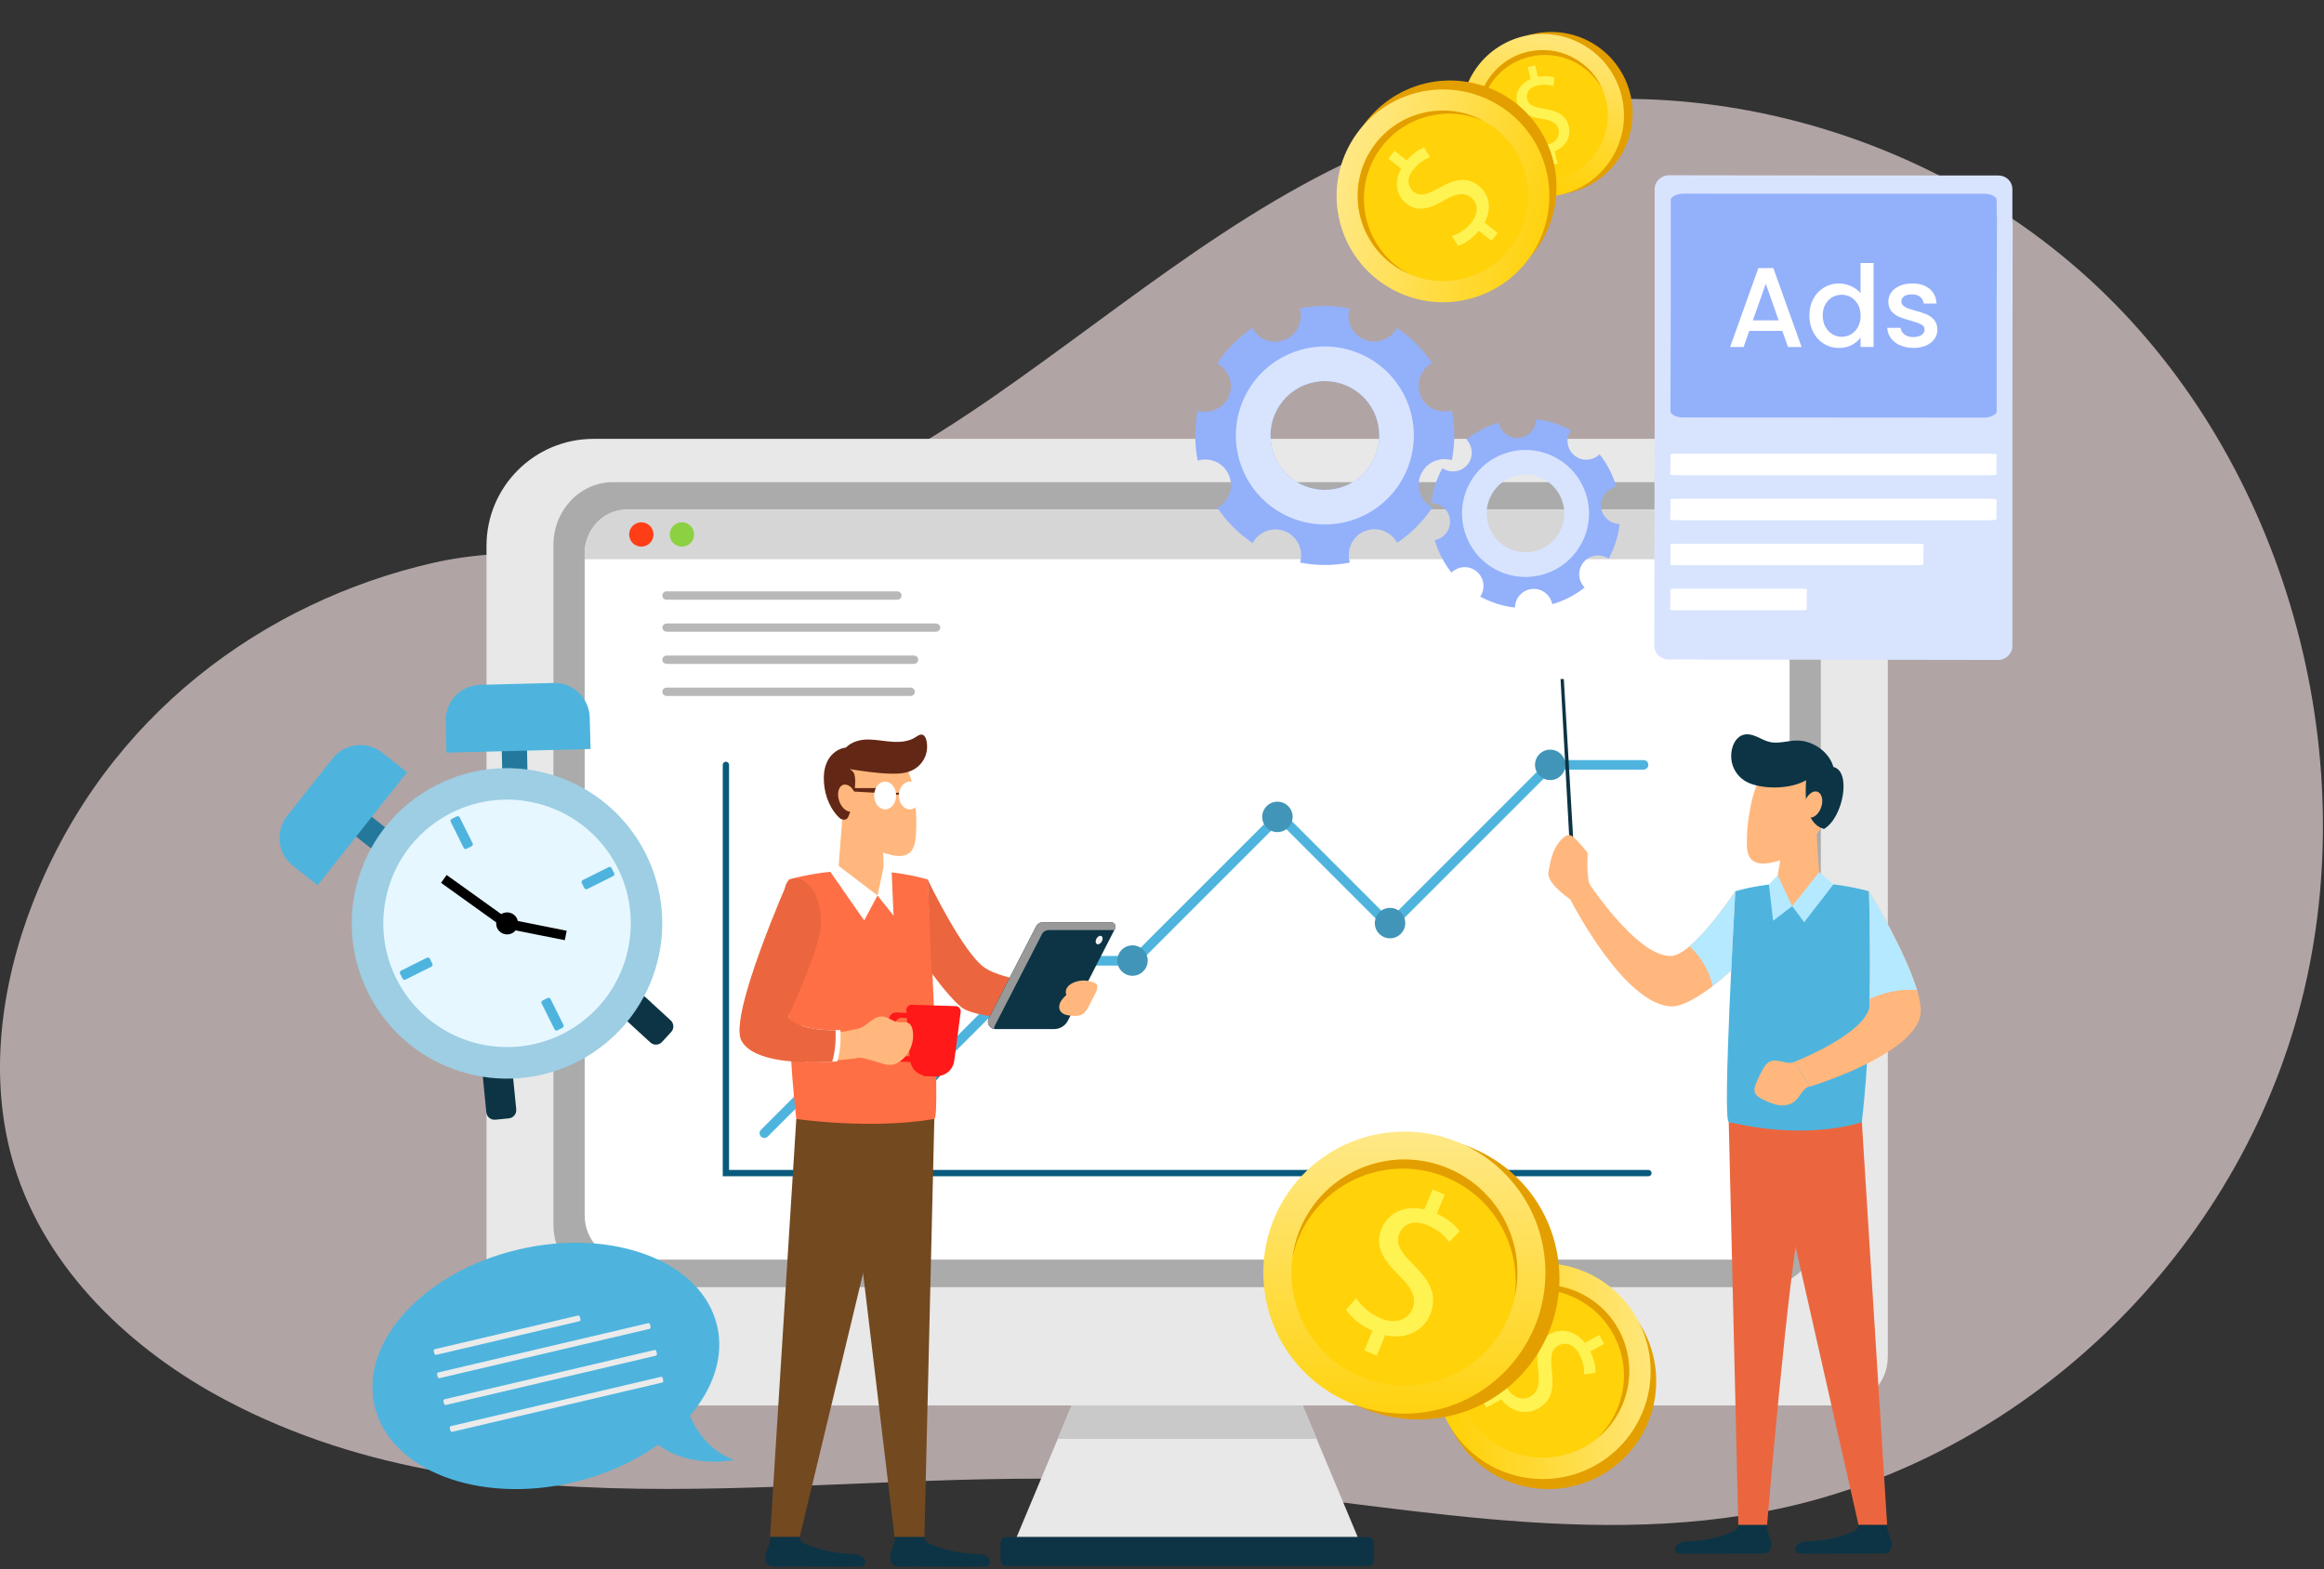 <svg width="699" height="472" viewBox="0 0 699 472" fill="none" xmlns="http://www.w3.org/2000/svg">
<rect x="0" y="0" width="699" height="472" fill="#333333" stroke="none"/>
<path opacity="0.62" d="M68.133 421.296C39.631 406.272 13.867 382.111 4.256 350.667C-3.715 324.581 0.243 296.074 10.065 271.07C32.159 214.791 79.851 180.928 130.026 169.371C155.646 163.46 181.255 168.42 206.52 163.063C239.013 156.165 269.577 139.516 298.09 119.833C339.485 91.254 378.32 57.03 425.568 40.308C496.607 15.16 581.582 35.987 636.047 91.351C690.502 146.715 712.086 233.788 690.313 308.1C668.529 382.412 604.629 440.774 530.553 454.738C468.061 466.524 403.685 448.755 339.94 445.445C248.225 440.678 150.591 464.754 68.156 421.308L68.133 421.296Z" fill="#FEEAEA"/>
<path d="M388.01 413.685H357.084H326.158L305.781 462.37H357.084H408.372L388.01 413.685Z" fill="#E8E8E8"/>
<path d="M411.65 462.37H302.492C301.65 462.37 300.961 463.181 300.961 464.191V469.259C300.961 470.269 301.65 471.081 302.492 471.081H411.65C412.492 471.081 413.181 470.269 413.181 469.259V464.191C413.181 463.181 412.492 462.37 411.65 462.37Z" fill="#0C3445"/>
<path d="M395.998 432.822L387.991 413.685H357.065H326.14L318.133 432.822H395.998Z" fill="#C9C9C9"/>
<path d="M535.624 132.017H178.494C160.735 132.017 146.328 146.423 146.328 164.182V408.097C146.328 416.211 152.896 422.779 161.01 422.779H553.123C561.237 422.779 567.805 416.211 567.805 408.097V164.182C567.805 146.423 553.398 132.017 535.639 132.017H535.624Z" fill="#E8E8E8"/>
<path d="M529.745 145.03H184.373C174.483 145.03 166.461 153.481 166.461 163.907V368.307C166.461 378.733 174.483 387.184 184.373 387.184H529.745C539.635 387.184 547.658 378.733 547.658 368.307V163.907C547.658 153.481 539.635 145.03 529.745 145.03Z" fill="#ABABAB"/>
<path d="M525.64 153.297H188.475C181.509 153.297 175.859 159.252 175.859 166.586V365.612C175.859 372.961 181.509 378.901 188.475 378.901H525.64C532.606 378.901 538.256 372.945 538.256 365.612V166.586C538.256 159.237 532.606 153.297 525.64 153.297Z" fill="white"/>
<path d="M269.911 177.884H200.466C199.777 177.884 199.211 178.451 199.211 179.14C199.211 179.829 199.777 180.395 200.466 180.395H269.911C270.6 180.395 271.167 179.829 271.167 179.14C271.167 178.451 270.6 177.884 269.911 177.884Z" fill="#B8B8B8"/>
<path d="M281.371 187.529H200.673C199.862 187.529 199.219 188.095 199.219 188.784C199.219 189.473 199.877 190.04 200.673 190.04H281.371C282.182 190.04 282.825 189.473 282.825 188.784C282.825 188.095 282.167 187.529 281.371 187.529Z" fill="#B8B8B8"/>
<path d="M274.841 197.19H200.558C199.823 197.19 199.211 197.757 199.211 198.446C199.211 199.135 199.808 199.701 200.558 199.701H274.841C275.576 199.701 276.188 199.135 276.188 198.446C276.188 197.757 275.591 197.19 274.841 197.19Z" fill="#B8B8B8"/>
<path d="M273.854 206.835H200.535C199.801 206.835 199.219 207.401 199.219 208.09C199.219 208.779 199.816 209.346 200.535 209.346H273.854C274.588 209.346 275.17 208.779 275.17 208.09C275.17 207.401 274.573 206.835 273.854 206.835Z" fill="#B8B8B8"/>
<path d="M229.912 342.31C229.544 342.31 229.177 342.173 228.886 341.882C228.319 341.315 228.319 340.397 228.886 339.846L262.598 306.134C263.164 305.567 264.083 305.567 264.634 306.134L279.025 320.525L311.558 287.992C311.834 287.716 312.201 287.563 312.584 287.563H340.57L383.82 244.313C384.387 243.746 385.305 243.746 385.856 244.313L417.991 276.448L465.375 229.064C465.651 228.789 466.018 228.636 466.401 228.636H494.341C495.137 228.636 495.78 229.279 495.78 230.075C495.78 230.871 495.137 231.514 494.341 231.514H466.998L419.017 279.495C418.451 280.061 417.532 280.061 416.981 279.495L384.846 247.36L342.193 290.012C341.917 290.288 341.55 290.441 341.167 290.441H313.181L280.051 323.571C279.484 324.138 278.566 324.138 278.015 323.571L263.624 309.18L230.922 341.882C230.646 342.157 230.264 342.31 229.896 342.31H229.912Z" fill="#4EB4DE"/>
<path d="M268.186 307.144C268.186 309.67 266.135 311.722 263.609 311.722C261.083 311.722 259.031 309.67 259.031 307.144C259.031 304.618 261.083 302.566 263.609 302.566C266.135 302.566 268.186 304.618 268.186 307.144Z" fill="#4195B8"/>
<path d="M317.03 288.942C317.03 291.468 314.979 293.519 312.453 293.519C309.927 293.519 307.875 291.468 307.875 288.942C307.875 286.416 309.927 284.364 312.453 284.364C314.979 284.364 317.03 286.416 317.03 288.942Z" fill="#4195B8"/>
<path d="M345.202 288.942C345.202 291.468 343.151 293.519 340.624 293.519C338.098 293.519 336.047 291.468 336.047 288.942C336.047 286.416 338.098 284.364 340.624 284.364C343.151 284.364 345.202 286.416 345.202 288.942Z" fill="#4195B8"/>
<path d="M388.796 245.723C388.796 248.249 386.744 250.3 384.218 250.3C381.692 250.3 379.641 248.249 379.641 245.723C379.641 243.197 381.692 241.145 384.218 241.145C386.744 241.145 388.796 243.197 388.796 245.723Z" fill="#4195B8"/>
<path d="M418.085 282.251C420.614 282.251 422.663 280.202 422.663 277.674C422.663 275.146 420.614 273.096 418.085 273.096C415.557 273.096 413.508 275.146 413.508 277.674C413.508 280.202 415.557 282.251 418.085 282.251Z" fill="#4195B8"/>
<path d="M466.265 234.653C468.793 234.653 470.843 232.603 470.843 230.075C470.843 227.547 468.793 225.498 466.265 225.498C463.737 225.498 461.688 227.547 461.688 230.075C461.688 232.603 463.737 234.653 466.265 234.653Z" fill="#4195B8"/>
<path d="M283.233 321.475C283.233 324.001 281.182 326.053 278.656 326.053C276.13 326.053 274.078 324.001 274.078 321.475C274.078 318.949 276.13 316.897 278.656 316.897C281.182 316.897 283.233 318.949 283.233 321.475Z" fill="#4195B8"/>
<path d="M495.79 353.825H217.383V230.076C217.383 229.556 217.811 229.127 218.332 229.127C218.853 229.127 219.281 229.556 219.281 230.076V351.926H495.805C496.326 351.926 496.755 352.355 496.755 352.875C496.755 353.396 496.326 353.825 495.805 353.825H495.79Z" fill="#085A7D"/>
<path d="M525.64 153.297H188.475C181.509 153.297 175.859 159.252 175.859 166.586V168.224H538.256V166.586C538.256 159.237 532.606 153.297 525.64 153.297Z" fill="#D6D6D6"/>
<path d="M192.893 164.427C194.914 164.427 196.552 162.789 196.552 160.768C196.552 158.747 194.914 157.109 192.893 157.109C190.873 157.109 189.234 158.747 189.234 160.768C189.234 162.789 190.873 164.427 192.893 164.427Z" fill="#FF3E17"/>
<path d="M205.104 164.427C207.125 164.427 208.763 162.789 208.763 160.768C208.763 158.747 207.125 157.109 205.104 157.109C203.084 157.109 201.445 158.747 201.445 160.768C201.445 162.789 203.084 164.427 205.104 164.427Z" fill="#8BD141"/>
<path d="M491.807 434.738C502.452 420.315 499.389 399.994 484.967 389.35C470.544 378.705 450.223 381.767 439.579 396.19C428.934 410.612 431.996 430.933 446.419 441.578C460.841 452.222 481.162 449.16 491.807 434.738Z" fill="#E39F00"/>
<path d="M464.011 444.901C481.937 444.901 496.468 430.369 496.468 412.444C496.468 394.519 481.937 379.987 464.011 379.987C446.086 379.987 431.555 394.519 431.555 412.444C431.555 430.369 446.086 444.901 464.011 444.901Z" fill="url(#paint0_linear_2918_2706)"/>
<path d="M476.571 435.241C463.986 442.176 448.156 437.598 441.221 425.014C434.285 412.429 438.863 396.599 451.448 389.664C464.032 382.728 479.862 387.306 486.798 399.891C493.733 412.475 489.156 428.305 476.571 435.241Z" fill="#FFD20A"/>
<path d="M449.861 391.057C462.445 384.122 478.276 388.699 485.211 401.284C491.059 411.893 488.702 424.769 480.281 432.73C489.988 424.968 493.004 411.143 486.803 399.891C479.868 387.306 464.038 382.728 451.453 389.664C449.478 390.751 447.718 392.083 446.141 393.568C447.289 392.649 448.514 391.792 449.846 391.057H449.861Z" fill="#E39F00"/>
<path d="M445.602 420.696L449.934 418.307C448.602 415.797 447.959 412.796 448.204 410.698L451.649 410.147C451.465 412.26 451.879 414.939 453.21 417.343C454.895 420.39 457.788 421.477 460.238 420.129C462.595 418.828 463.131 416.348 462.672 412.459C461.983 407.131 462.458 403.35 466.193 401.283C469.76 399.323 473.848 400.364 476.68 403.962L481.013 401.574L482.483 404.238L478.318 406.534C479.65 409.152 479.941 411.296 479.895 412.949L476.466 413.439C476.481 412.26 476.466 409.979 474.95 407.223C473.128 403.916 470.465 403.763 468.75 404.712C466.515 405.937 466.27 408.142 466.79 412.735C467.418 418.154 466.423 421.614 462.595 423.712C459.197 425.58 454.726 424.967 451.557 420.956L447.087 423.421L445.602 420.711V420.696Z" fill="#FFF352"/>
<path d="M435.343 426.075C458.272 421.256 472.953 398.762 468.133 375.833C463.314 352.904 440.82 338.224 417.891 343.043C394.962 347.862 380.282 370.356 385.101 393.285C389.92 416.214 412.415 430.894 435.343 426.075Z" fill="#E39F00"/>
<path d="M425.567 425.117C448.931 423.369 466.454 403.01 464.706 379.646C462.957 356.282 442.599 338.759 419.235 340.507C395.87 342.256 378.347 362.614 380.096 385.978C381.844 409.343 402.202 426.866 425.567 425.117Z" fill="url(#paint1_linear_2918_2706)"/>
<path d="M443.193 409.744C458.066 398.278 460.827 376.926 449.362 362.054C437.896 347.181 416.544 344.419 401.671 355.885C386.799 367.351 384.037 388.703 395.503 403.575C406.969 418.448 428.32 421.21 443.193 409.744Z" fill="#FFD20A"/>
<path d="M390.503 372.532C397.684 355.187 417.571 346.935 434.917 354.115C449.538 360.162 457.652 375.242 455.57 390.215C459.122 374.37 450.931 357.805 435.407 351.374C418.061 344.194 398.174 352.446 390.993 369.792C389.86 372.517 389.156 375.319 388.773 378.105C389.202 376.222 389.753 374.354 390.503 372.517V372.532Z" fill="#E39F00"/>
<path d="M410.363 406.259L412.828 400.288C409.414 398.803 406.306 396.277 404.852 393.934L407.914 390.551C409.46 392.847 412.078 395.251 415.385 396.614C419.58 398.359 423.438 397.104 424.831 393.72C426.178 390.459 424.708 387.504 421.049 383.907C415.997 379.038 413.394 374.782 415.522 369.623C417.559 364.708 422.596 362.427 428.398 363.79L430.863 357.819L434.537 359.334L432.164 365.076C435.67 366.668 437.706 368.612 439.008 370.327L435.915 373.618C434.966 372.394 433.083 370.082 429.286 368.52C424.724 366.637 421.891 368.643 420.911 371.016C419.641 374.093 421.187 376.543 425.458 380.799C430.526 385.805 432.333 390.153 430.159 395.42C428.23 400.089 423.162 403.136 416.64 401.62L414.099 407.774L410.378 406.228L410.363 406.259Z" fill="#FFF352"/>
<path d="M491.032 34.797C491.419 21.282 480.777 10.013 467.262 9.626C453.748 9.239 442.478 19.881 442.091 33.395C441.704 46.91 452.346 58.179 465.861 58.566C479.375 58.953 490.645 48.311 491.032 34.797Z" fill="#E39F00"/>
<path d="M484.74 47.66C491.895 36.188 488.395 21.088 476.923 13.934C465.451 6.779 450.351 10.279 443.197 21.751C436.042 33.223 439.542 48.323 451.014 55.477C462.486 62.632 477.586 59.132 484.74 47.66Z" fill="url(#paint2_linear_2918_2706)"/>
<path d="M480.629 45.095C486.37 35.9 483.57 23.792 474.376 18.052C465.181 12.31 453.073 15.11 447.332 24.305C441.591 33.499 444.391 45.607 453.586 51.348C462.78 57.089 474.888 54.289 480.629 45.095Z" fill="#FFD20A"/>
<path d="M445.589 40.664C443.109 30.115 449.646 19.536 460.195 17.056C469.09 14.959 477.969 19.291 482.042 27.007C478.367 18.388 468.937 13.382 459.506 15.602C448.958 18.082 442.42 28.661 444.9 39.209C445.298 40.863 445.896 42.409 446.661 43.863C446.232 42.837 445.85 41.781 445.589 40.664Z" fill="#E39F00"/>
<path d="M466.249 49.772L465.391 46.144C463.294 46.603 460.982 46.465 459.512 45.853L459.803 43.235C461.304 43.801 463.34 44.031 465.345 43.556C467.902 42.959 469.28 41.076 468.79 39.025C468.331 37.05 466.631 36.146 463.707 35.702C459.696 35.136 457.048 34.003 456.297 30.88C455.593 27.894 457.185 25.123 460.37 23.807L459.512 20.178L461.748 19.658L462.574 23.148C464.748 22.704 466.356 22.934 467.55 23.301L467.213 25.889C466.356 25.628 464.702 25.184 462.391 25.736C459.62 26.394 458.961 28.292 459.298 29.732C459.742 31.599 461.288 32.227 464.733 32.778C468.79 33.421 471.102 34.845 471.867 38.045C472.541 40.892 471.178 44.016 467.627 45.501L468.515 49.236L466.249 49.772Z" fill="#FFF352"/>
<path d="M467.748 61.34C470.579 43.896 458.734 27.46 441.291 24.629C423.847 21.797 407.411 33.643 404.58 51.086C401.748 68.529 413.594 84.965 431.037 87.797C448.48 90.628 464.916 78.783 467.748 61.34Z" fill="#E39F00"/>
<path d="M442.012 89.896C459.123 85.48 469.415 68.029 464.999 50.918C460.583 33.807 443.132 23.515 426.021 27.931C408.91 32.347 398.619 49.797 403.034 66.909C407.45 84.02 424.901 94.311 442.012 89.896Z" fill="url(#paint3_linear_2918_2706)"/>
<path d="M454.603 74.153C463.031 62.771 460.637 46.712 449.255 38.284C437.873 29.855 421.814 32.25 413.386 43.632C404.957 55.014 407.352 71.073 418.734 79.501C430.115 87.929 446.175 85.535 454.603 74.153Z" fill="#FFD20A"/>
<path d="M420.076 80.01C408.93 71.268 406.956 55.147 415.697 44.001C423.061 34.601 435.661 31.769 446.118 36.316C435.324 30.513 421.622 33.116 413.814 43.083C405.072 54.243 407.032 70.364 418.193 79.091C419.953 80.469 421.837 81.54 423.781 82.398C422.495 81.709 421.255 80.928 420.076 80.01Z" fill="#E39F00"/>
<path d="M448.619 72.431L444.776 69.43C443.015 71.604 440.535 73.35 438.545 73.947L436.708 71.038C438.698 70.379 440.964 68.971 442.633 66.843C444.745 64.148 444.623 61.102 442.449 59.403C440.351 57.764 437.902 58.239 434.549 60.153C429.987 62.847 426.358 63.873 423.051 61.27C419.898 58.79 419.255 54.672 421.429 50.722L417.586 47.721L419.438 45.364L423.128 48.257C424.996 46.037 426.818 44.95 428.333 44.353L430.094 47.277C429.007 47.721 426.955 48.624 425.042 51.059C422.745 53.983 423.633 56.463 425.149 57.657C427.124 59.203 429.221 58.576 433.187 56.34C437.856 53.677 441.377 53.248 444.761 55.897C447.761 58.254 448.94 62.541 446.521 66.966L450.471 70.058L448.588 72.446L448.619 72.431Z" fill="#FFF352"/>
<path d="M427.263 119.003C425.717 115.282 427.294 111.088 430.754 109.205C427.875 104.948 424.262 101.381 420.144 98.626C418.276 102.101 414.081 103.693 410.361 102.147C406.641 100.616 404.788 96.528 405.891 92.762C401.022 91.813 395.939 91.751 390.902 92.762C392.051 96.543 390.213 100.646 386.478 102.193C382.758 103.739 378.532 102.162 376.664 98.671C372.408 101.534 368.856 105.178 366.101 109.312C369.576 111.179 371.153 115.374 369.622 119.095C368.091 122.815 364.019 124.667 360.237 123.565C359.288 128.434 359.242 133.516 360.237 138.553C364.019 137.42 368.106 139.258 369.653 142.978C371.199 146.698 369.622 150.893 366.162 152.776C369.04 157.032 372.653 160.599 376.772 163.355C378.639 159.88 382.834 158.287 386.554 159.834C390.275 161.365 392.127 165.452 391.025 169.219C395.893 170.168 400.976 170.229 406.013 169.219C404.865 165.437 406.702 161.334 410.438 159.788C414.158 158.242 418.353 159.818 420.236 163.278C424.492 160.4 428.059 156.787 430.815 152.669C427.34 150.801 425.747 146.606 427.294 142.886C428.825 139.166 432.912 137.313 436.678 138.415C437.628 133.547 437.689 128.464 436.678 123.427C432.897 124.575 428.794 122.738 427.232 119.003H427.263ZM404.773 146.101C396.429 149.576 386.861 145.626 383.385 137.283C379.91 128.939 383.86 119.37 392.204 115.895C400.548 112.42 410.131 116.369 413.591 124.713C417.067 133.057 413.117 142.626 404.773 146.101Z" fill="#93B0FB"/>
<path d="M476.315 169.097C478.214 166.846 481.474 166.448 483.848 168.071C485.639 164.779 486.741 161.228 487.139 157.614C484.261 157.569 481.811 155.379 481.551 152.455C481.291 149.531 483.312 146.944 486.144 146.392C485.118 142.917 483.449 139.595 481.107 136.655C479.04 138.676 475.749 138.86 473.498 136.962C471.232 135.063 470.85 131.802 472.472 129.414C469.181 127.607 465.614 126.536 462.001 126.138C461.955 129.016 459.765 131.465 456.841 131.726C453.917 131.986 451.33 129.965 450.778 127.133C447.303 128.159 443.981 129.843 441.057 132.185C443.062 134.252 443.246 137.528 441.363 139.794C439.465 142.044 436.204 142.443 433.831 140.82C432.039 144.111 430.937 147.663 430.539 151.276C433.417 151.322 435.867 153.511 436.127 156.436C436.387 159.36 434.366 161.947 431.534 162.498C432.56 165.974 434.229 169.296 436.571 172.235C438.638 170.214 441.929 170.031 444.18 171.929C446.431 173.827 446.829 177.088 445.206 179.461C448.497 181.253 452.049 182.355 455.662 182.753C455.708 179.875 457.898 177.425 460.822 177.165C463.746 176.905 466.333 178.926 466.884 181.758C470.36 180.732 473.682 179.063 476.621 176.721C474.6 174.654 474.417 171.363 476.315 169.112V169.097ZM453.09 164.963C445.604 160.768 444.701 150.557 451.345 145.122C455.035 142.106 460.439 141.631 464.588 143.958C472.074 148.153 472.978 158.365 466.333 163.8C462.644 166.816 457.255 167.29 453.09 164.963Z" fill="#93B0FB"/>
<path d="M388.194 106.281C374.553 111.961 368.093 127.638 373.772 141.279C379.452 154.92 395.13 161.38 408.77 155.701C422.411 150.021 428.872 134.343 423.192 120.703C417.512 107.062 401.835 100.601 388.194 106.281ZM404.775 146.101C396.431 149.577 386.862 145.627 383.387 137.283C379.912 128.939 383.862 119.371 392.205 115.895C400.549 112.42 410.133 116.37 413.593 124.714C417.068 133.057 413.118 142.626 404.775 146.101Z" fill="#D8E4FE"/>
<path d="M451.496 136.824C441.759 140.881 437.151 152.057 441.208 161.794C445.265 171.531 456.441 176.139 466.178 172.082C475.915 168.025 480.523 156.849 476.466 147.112C472.409 137.375 461.233 132.767 451.496 136.824ZM463.315 165.223C457.36 167.703 450.532 164.886 448.051 158.931C445.571 152.975 448.388 146.147 454.344 143.667C460.299 141.187 467.127 144.004 469.608 149.959C472.088 155.915 469.271 162.743 463.315 165.223Z" fill="#D8E4FE"/>
<path d="M207.494 425.855C214.583 417.604 217.844 407.989 215.685 398.788C211.153 379.452 184.407 369.179 155.962 375.854C127.516 382.529 108.149 403.626 112.681 422.962C117.213 442.298 143.959 452.571 172.404 445.896C182.172 443.599 190.868 439.604 197.91 434.567C207.754 441.977 220.89 439.16 220.89 439.16C212.99 436.389 209.132 429.744 207.494 425.871V425.855Z" fill="#4EB4DE"/>
<path d="M194.913 398.029L131.836 412.835C131.573 412.897 131.41 413.161 131.471 413.424L131.65 414.184C131.712 414.448 131.975 414.611 132.239 414.549L195.315 399.743C195.578 399.681 195.742 399.418 195.68 399.154L195.502 398.394C195.44 398.131 195.176 397.967 194.913 398.029Z" fill="#EBEBEB"/>
<path d="M173.813 395.734L130.829 405.824C130.565 405.885 130.402 406.149 130.464 406.412L130.642 407.173C130.704 407.436 130.967 407.599 131.231 407.538L174.216 397.448C174.479 397.386 174.643 397.122 174.581 396.859L174.402 396.099C174.34 395.835 174.077 395.672 173.813 395.734Z" fill="#EBEBEB"/>
<path d="M196.819 406.093L133.743 420.899C133.479 420.961 133.316 421.224 133.378 421.488L133.556 422.248C133.618 422.511 133.882 422.675 134.145 422.613L197.221 407.807C197.485 407.745 197.648 407.481 197.586 407.218L197.408 406.458C197.346 406.194 197.082 406.031 196.819 406.093Z" fill="#EBEBEB"/>
<path d="M198.725 414.172L135.649 428.978C135.385 429.04 135.222 429.304 135.284 429.567L135.462 430.327C135.524 430.591 135.788 430.754 136.051 430.692L199.127 415.886C199.391 415.825 199.554 415.561 199.492 415.297L199.314 414.537C199.252 414.274 198.989 414.111 198.725 414.172Z" fill="#EBEBEB"/>
<path d="M109.23 243.687L104.547 249.664L114.706 257.624L119.389 251.647L109.23 243.687Z" fill="#24789C"/>
<path d="M151.127 235.809L158.719 235.656L158.46 222.753L150.868 222.905L151.127 235.809Z" fill="#24789C"/>
<path d="M100.064 228.131L86.331 245.477C82.703 250.055 83.483 256.776 88.061 260.389L95.517 266.298L122.431 232.311L114.975 226.401C110.398 222.773 103.677 223.554 100.064 228.131Z" fill="#4EB4DE"/>
<path d="M144.369 206.008L166.492 205.442C172.325 205.289 177.224 209.943 177.377 215.791L177.622 225.298L134.28 226.401L134.035 216.893C133.882 211.06 138.551 206.161 144.384 206.008H144.369Z" fill="#4EB4DE"/>
<path d="M151.545 321.223L147.492 321.621C146.129 321.756 145.132 322.969 145.266 324.333L146.275 334.586C146.409 335.95 147.623 336.946 148.986 336.812L153.039 336.413C154.402 336.279 155.399 335.065 155.265 333.702L154.256 323.448C154.121 322.085 152.908 321.088 151.545 321.223Z" fill="#0C3445"/>
<path d="M190.626 300.11L187.872 303.11C186.946 304.119 187.013 305.688 188.022 306.614L195.613 313.582C196.622 314.508 198.191 314.441 199.117 313.432L201.871 310.432C202.797 309.423 202.73 307.854 201.721 306.927L194.131 299.96C193.122 299.034 191.553 299.101 190.626 300.11Z" fill="#0C3445"/>
<path d="M174.06 319.181C196.932 307.269 205.818 279.07 193.906 256.197C181.994 233.325 153.796 224.439 130.923 236.351C108.05 248.263 99.164 276.462 111.076 299.334C122.988 322.207 151.187 331.093 174.06 319.181Z" fill="#9DCEE3"/>
<path d="M172.756 308.978C190.003 297.795 194.918 274.749 183.735 257.502C172.552 240.256 149.506 235.34 132.259 246.523C115.012 257.706 110.097 280.753 121.28 297.999C132.463 315.246 155.509 320.161 172.756 308.978Z" fill="#E6F7FF"/>
<path d="M137.383 245.579L135.862 246.338C135.537 246.501 135.405 246.896 135.567 247.221L139.458 255.015C139.621 255.341 140.016 255.473 140.342 255.31L141.862 254.551C142.187 254.389 142.319 253.993 142.157 253.668L138.266 245.874C138.104 245.549 137.708 245.417 137.383 245.579Z" fill="#4EB4DE"/>
<path d="M184.718 262.657L183.958 261.136C183.796 260.811 183.4 260.679 183.075 260.842L175.282 264.734C174.957 264.896 174.825 265.292 174.987 265.617L175.746 267.137C175.909 267.463 176.304 267.595 176.629 267.432L184.423 263.54C184.748 263.377 184.88 262.982 184.718 262.657Z" fill="#4EB4DE"/>
<path d="M169.184 309.173L167.678 309.926C167.349 310.09 166.959 309.959 166.795 309.631L162.904 301.837C162.74 301.508 162.87 301.118 163.199 300.954L164.705 300.202C165.034 300.037 165.424 300.168 165.588 300.496L169.479 308.29C169.644 308.619 169.513 309.009 169.184 309.173Z" fill="#4EB4DE"/>
<path d="M121.073 294.373L120.321 292.866C120.156 292.538 120.287 292.147 120.615 291.983L128.409 288.091C128.737 287.927 129.128 288.057 129.292 288.386L130.044 289.892C130.208 290.221 130.078 290.611 129.749 290.775L121.956 294.668C121.627 294.832 121.237 294.702 121.073 294.373Z" fill="#4EB4DE"/>
<path d="M170.425 279.97L155.743 277.031C155.682 276.77 155.606 276.525 155.483 276.281C154.672 274.642 152.681 273.984 151.043 274.796C150.936 274.841 150.86 274.918 150.768 274.979L134.34 263.206L132.656 265.564L149.252 277.459C149.191 278.056 149.283 278.669 149.573 279.251C150.385 280.889 152.375 281.547 154.013 280.736C154.442 280.521 154.809 280.215 155.085 279.863L169.874 282.818L170.441 279.97H170.425Z" fill="black"/>
<path d="M281.023 336.57L278.037 462.339H269.066L254.047 336.57H281.023Z" fill="#734920"/>
<path d="M239.509 336.57L231.609 462.339L240.535 462.324L270.756 336.57H239.509Z" fill="#734920"/>
<path d="M279.019 264.553C279.019 264.553 259.943 258.398 237.254 264.553C237.254 264.553 235.601 302.521 239.505 336.585C239.505 336.585 261.795 339.877 281.055 336.585C283.076 336.233 279.019 264.553 279.019 264.553Z" fill="#FF6F45"/>
<path d="M253.488 244.237L252.125 262.027C252.125 262.027 262.536 269.56 264.71 269.56C265.996 269.56 265.797 262.165 265.797 262.165L265.429 249.427L253.488 244.253V244.237Z" fill="#FFB77D"/>
<path d="M240.527 462.324C240.512 462.921 240.849 463.487 241.308 463.87C241.767 464.253 242.319 464.498 242.885 464.712C246.973 466.32 251.336 467.238 255.745 467.422C256.694 467.452 257.659 467.468 258.532 467.805C259.404 468.141 260.2 468.892 260.292 469.825C260.353 470.576 259.511 471.234 258.746 471.249C253.939 471.356 237.129 471.157 233.653 471.249C232.781 471.265 231.831 471.265 231.127 470.744C230.346 470.162 230.086 469.091 230.209 468.126C230.316 467.162 230.729 466.258 231.051 465.355C231.372 464.436 231.831 463.288 231.571 462.354H240.543L240.527 462.324Z" fill="#0C3445"/>
<path d="M278.059 462.339C278.043 462.936 278.38 463.502 278.839 463.885C279.299 464.268 279.85 464.513 280.416 464.727C284.504 466.335 288.867 467.253 293.276 467.437C294.226 467.468 295.19 467.483 296.063 467.82C296.935 468.157 297.732 468.907 297.823 469.841C297.885 470.591 297.043 471.249 296.277 471.264C291.47 471.372 274.66 471.173 271.184 471.264C270.312 471.28 269.363 471.28 268.658 470.759C267.878 470.177 267.617 469.106 267.74 468.141C267.862 467.177 268.26 466.273 268.582 465.37C268.903 464.452 269.363 463.303 269.102 462.37H278.074L278.059 462.339Z" fill="#0C3445"/>
<path d="M320.206 296.948C311.02 295.861 300.625 294.054 296.262 291.161C289.648 286.782 279.008 264.537 279.008 264.537L280.217 292.692C280.217 292.692 286.923 302.031 290.26 303.669C295.206 306.103 307.27 306.853 317.328 306.976C318.629 304.633 319.961 300.408 320.206 296.932V296.948Z" fill="#EB663F"/>
<path d="M287.417 302.643L283.314 302.521L278.323 302.367L274.22 302.245C273.286 302.214 272.536 302.995 272.597 303.929L272.659 304.71L269.719 304.541C268.372 304.465 267.27 305.598 267.392 306.945L268.28 317.325C268.372 318.458 269.306 319.331 270.439 319.361L273.807 319.438C274.205 321.321 275.568 322.883 277.466 323.403H277.68V323.694L282.671 323.847V323.571H282.901C285.075 323.112 286.713 321.336 287.004 319.132L288.948 304.434C289.071 303.516 288.366 302.674 287.433 302.643H287.417ZM270.041 316.116L269.336 308.032C269.245 306.991 270.163 306.103 271.296 306.149L272.751 306.226L273.562 317.723L271.847 317.693C270.898 317.693 270.117 317.004 270.041 316.116Z" fill="#FF1919"/>
<path d="M257.887 309.44C259.296 309.226 260.444 308.261 261.561 307.389C262.679 306.516 263.98 305.674 265.389 305.766C267.073 305.858 268.451 307.251 270.12 307.465C271.253 307.603 272.523 307.235 273.457 307.894C274.07 308.322 274.345 309.103 274.483 309.838C275.141 313.222 273.733 316.926 271.008 319.039C270.227 319.636 269.339 320.126 268.359 320.279C267.211 320.463 266.063 320.157 264.96 319.82C263.781 319.453 262.603 319.009 261.393 318.733C260.184 318.457 258.913 317.968 257.719 318.289C257.979 315.288 257.902 312.441 257.902 309.44H257.887Z" fill="#FFB77D"/>
<path d="M275.427 251.723C275.274 253.484 274.922 255.428 273.544 256.546C272.09 257.74 269.962 257.617 268.109 257.189C263.47 256.132 259.184 253.591 256.03 250.024C252.876 246.457 250.855 241.91 250.35 237.179C250.059 234.423 250.304 231.484 251.743 229.111C253.841 225.666 258.25 224.028 262.246 224.564C265.782 225.023 270.436 226.86 272.518 230.642C274.57 234.362 275.152 239.797 275.473 243.961C275.672 246.548 275.657 249.151 275.427 251.738V251.723Z" fill="#FFB77D"/>
<path d="M257.016 233.091C257.139 233.658 257.23 234.209 257.23 234.79C257.185 238.281 256.557 241.772 255.409 245.063C255.225 245.568 255.011 246.12 254.551 246.395C254.107 246.656 253.541 246.61 253.066 246.395C252.592 246.181 252.224 245.798 251.887 245.431C249.04 242.292 247.708 237.975 247.784 233.734C247.937 226.447 253.204 224.885 254.383 224.9C256.082 223.155 258.608 222.451 261.043 222.451C263.477 222.451 265.88 222.956 268.315 223.124C270.749 223.293 273.321 223.079 275.357 221.762C276 221.349 276.72 220.797 277.455 221.012C278.098 221.211 278.434 221.915 278.603 222.573C279.047 224.303 278.894 226.171 278.174 227.794C277.455 229.417 276.153 230.795 274.576 231.606C272.54 232.662 270.167 232.785 267.886 232.724C263.737 232.616 259.603 231.973 255.5 231.346C255.5 231.346 256.786 231.912 257.031 233.091H257.016Z" fill="#632716"/>
<path d="M252.413 240.945C253.163 243.15 254.924 244.543 256.317 244.068C257.725 243.594 258.246 241.405 257.496 239.215C256.746 237.026 254.985 235.617 253.592 236.092C252.183 236.567 251.663 238.756 252.413 240.945Z" fill="#FFB77D"/>
<path d="M237.237 264.552C237.237 264.552 218.988 305.781 223.03 313.053C228.449 322.775 257.706 318.289 257.706 318.289C257.706 318.289 258.41 314.86 257.89 309.44C257.89 309.44 242.948 313.773 237.298 306.149L237.252 264.552H237.237Z" fill="#FFB77D"/>
<path d="M241.039 308.522L242.202 319.514C245.708 319.606 249.092 319.468 251.801 319.269C252.934 316.177 252.873 311.66 252.781 309.854C249.26 309.976 244.591 309.823 241.023 308.522H241.039Z" fill="white"/>
<path d="M237.283 306.149L237.237 264.552C237.237 264.552 218.988 305.781 223.03 313.053C226.689 319.637 241.248 319.897 250.296 319.376C251.307 316.223 251.399 312.41 251.337 309.9C246.423 309.946 240.1 309.333 237.283 306.164V306.149Z" fill="#EB663F"/>
<path d="M239.33 264.247C241.673 264.231 246.939 267.11 246.939 277.75C246.939 284.195 238.044 304.71 234.691 310.207C231.844 303.531 231.094 296.106 231.66 288.865C231.966 285.022 232.625 281.21 233.513 277.459C234.324 274.014 235.625 270.616 236.13 267.125C236.391 265.303 237.432 264.247 239.33 264.231V264.247Z" fill="#EB663F"/>
<path d="M313.605 277.413H334.166C335.176 277.413 335.819 278.469 335.36 279.373L321.183 307.037C320.387 308.584 318.81 309.548 317.08 309.548H299.336C297.698 309.548 296.627 307.803 297.377 306.348L311.661 278.607C312.044 277.872 312.794 277.413 313.62 277.413H313.605Z" fill="#0C3445"/>
<path d="M299.133 308.706L313.417 280.965C313.8 280.23 314.55 279.771 315.377 279.771H335.172L335.387 279.373C335.846 278.485 335.203 277.413 334.193 277.413H313.632C312.805 277.413 312.055 277.872 311.687 278.607L297.403 306.348C296.714 307.68 297.541 309.227 298.95 309.502C298.98 309.242 299.042 308.966 299.164 308.721L299.133 308.706Z" fill="#999999"/>
<path d="M327.58 295.126C325.972 294.758 324.242 294.942 322.742 295.646C322.037 295.968 321.379 296.427 320.951 297.07C320.537 297.713 320.399 298.586 320.751 299.275C320.078 299.887 319.435 300.561 318.991 301.357C318.547 302.153 318.409 303.163 318.838 303.975C319.144 304.541 319.695 304.924 320.292 305.154C320.889 305.383 321.532 305.46 322.175 305.521C323.308 305.628 324.518 305.689 325.497 305.123C326.493 304.557 327.059 303.485 327.58 302.474C328.146 301.357 328.713 300.255 329.294 299.137C329.708 298.341 330.121 297.499 330.044 296.596C329.968 295.692 328.437 295.294 327.564 295.11L327.58 295.126Z" fill="#FFB77D"/>
<path d="M331.276 281.577C330.847 281.332 330.173 281.653 329.806 282.311C329.423 282.97 329.469 283.705 329.913 283.965C330.342 284.21 331.015 283.888 331.383 283.23C331.766 282.572 331.72 281.837 331.291 281.577H331.276Z" fill="#F2F2F2"/>
<path d="M256.219 237.056H264.241L263.889 238.495L257 238.113L256.219 237.056Z" fill="#632716"/>
<path d="M271.062 239.445C270.648 239.108 270.235 238.955 269.883 239.001C269.439 239.062 269.194 239.384 269.194 239.384L268.75 239.047C268.75 239.047 269.133 238.526 269.806 238.434C270.327 238.373 270.863 238.557 271.414 238.985L271.062 239.414V239.445Z" fill="#632716"/>
<path d="M269.536 239.292C269.536 241.604 268.051 243.471 266.229 243.471C264.407 243.471 262.922 241.604 262.922 239.292C262.922 236.98 264.407 235.112 266.229 235.112C268.051 235.112 269.536 236.98 269.536 239.292Z" fill="white"/>
<path d="M276.965 239.292C276.965 241.604 275.48 243.471 273.658 243.471C271.837 243.471 270.352 241.604 270.352 239.292C270.352 236.98 271.837 235.112 273.658 235.112C275.48 235.112 276.965 236.98 276.965 239.292Z" fill="white"/>
<path d="M252.113 260.358L249.633 262.088L259.921 276.878L263.932 269.376L252.113 260.358Z" fill="white"/>
<path d="M265.759 260.833L268.163 261.812L268.76 275.438L263.938 269.375L265.759 260.833Z" fill="white"/>
<path d="M470.355 204.264L473.616 259.746H472.422L469.375 204.264H470.355Z" fill="#0C3445"/>
<path d="M502.569 287.563C493.812 287.793 481.732 271.212 478.517 266.604C478.135 266.053 477.874 265.425 477.782 264.767C477.415 262.241 477.354 259.776 477.522 257.204C477.553 256.806 477.446 256.423 477.185 256.117C476.068 254.739 474.843 253.285 473.572 252.106C473.067 251.631 472.455 251.141 471.766 251.187C471.306 251.202 470.878 251.463 470.51 251.754C468.933 252.948 467.862 254.708 467.142 256.545C466.438 258.398 466.071 260.358 465.718 262.302C465.137 265.517 471.291 269.834 472.148 270.416C472.225 270.462 472.271 270.508 472.302 270.585C473.618 273.019 488.438 301.449 502.217 302.72C508.769 303.317 520.68 291.911 520.68 291.911L521.905 268.104C521.905 268.104 509.244 287.395 502.554 287.563H502.569Z" fill="#FFB77D"/>
<path d="M519.961 337.52L522.839 458.727H531.489C531.489 458.727 537.889 381.749 541.838 364.939C545.115 351.023 559.996 337.52 559.996 337.52H519.961Z" fill="#EB663F"/>
<path d="M559.995 337.52L567.604 458.727L558.999 458.711L532.039 339.586L559.995 337.52Z" fill="#EB663F"/>
<path d="M521.911 268.105C521.911 268.105 540.298 262.18 562.176 268.105C562.176 268.105 563.768 304.695 560.002 337.519C560.002 337.519 544.539 343.276 519.967 337.519C517.976 337.06 521.926 268.105 521.926 268.105H521.911Z" fill="#4EB4DE"/>
<path d="M562.176 268.089C562.176 268.089 579.828 296.963 577.517 305.843C574.393 317.815 544.509 326.802 544.509 326.802L539.625 319.438C539.625 319.438 563.692 310.084 562.345 301.143L562.452 294.009C562.452 294.009 562.498 279.235 562.161 268.089H562.176Z" fill="#FFB77D"/>
<path d="M521.903 268.105C521.903 268.105 514.539 279.235 508.109 284.67C510.222 286.507 513.667 290.335 515.121 296.612C519.041 293.534 520.679 291.912 520.679 291.912L521.903 268.105Z" fill="#B5E9FF"/>
<path d="M525.406 253.851C525.437 255.566 525.636 257.434 526.891 258.613C528.208 259.868 530.275 259.883 532.066 259.593C536.598 258.888 540.9 256.73 544.176 253.53C547.452 250.33 549.703 246.074 550.514 241.558C550.989 238.924 550.943 236.092 549.718 233.704C547.927 230.244 543.809 228.376 539.935 228.621C536.506 228.82 531.913 230.274 529.647 233.765C527.427 237.194 526.493 242.384 525.896 246.365C525.529 248.845 525.376 251.341 525.422 253.836L525.406 253.851Z" fill="#FFB77D"/>
<path d="M546.276 249.351L547.485 266.605C547.485 266.605 544.071 272.806 536.569 272.806C531.18 272.806 534.105 266.988 534.105 266.988L535.88 256.011L546.291 249.351H546.276Z" fill="#FFB77D"/>
<path d="M526.086 235.556C530.954 237.531 538.67 237.332 543.233 234.699C543.034 238.021 542.375 247.635 548.622 249.35C554.378 245.997 556.965 232.004 551.439 230.703C550.137 226.079 545.192 222.711 540.385 222.757C537.675 222.788 534.95 223.798 532.301 223.201C530.893 222.88 529.638 222.13 528.321 221.563C527.004 220.997 525.489 220.629 524.141 221.104C522.687 221.609 521.692 223.002 521.187 224.472C520.452 226.585 520.544 228.973 521.447 231.009C522.35 233.061 524.034 234.699 526.101 235.541L526.086 235.556Z" fill="#0C3445"/>
<path d="M547.757 242.844C547.037 244.972 545.338 246.319 543.991 245.845C542.643 245.37 542.123 243.288 542.858 241.16C543.577 239.032 545.277 237.685 546.624 238.159C547.971 238.618 548.492 240.716 547.757 242.844Z" fill="#FFB77D"/>
<path d="M539.637 319.454C538.473 319.959 537.203 319.622 535.962 319.331C534.722 319.056 533.36 318.795 532.212 319.377C531.308 319.836 530.727 320.74 530.221 321.628C529.441 323.006 528.752 324.429 528.17 325.884C527.818 326.741 527.496 327.706 527.802 328.594C528.139 329.589 529.15 330.17 530.099 330.645C531.66 331.426 533.268 332.176 534.998 332.436C536.728 332.681 538.611 332.36 539.912 331.196C540.724 330.477 541.26 329.482 541.949 328.624C542.638 327.767 543.418 326.787 544.505 326.818C542.867 324.292 541.229 321.995 539.621 319.454H539.637Z" fill="#FFB77D"/>
<path d="M559.002 458.71C559.017 459.292 558.696 459.828 558.252 460.195C557.808 460.563 557.272 460.793 556.736 461.007C552.786 462.553 548.591 463.441 544.351 463.61C543.447 463.64 542.513 463.655 541.671 463.977C540.829 464.298 540.064 465.018 539.972 465.937C539.911 466.656 540.737 467.299 541.457 467.315C546.096 467.422 562.294 467.238 565.646 467.315C566.488 467.33 567.407 467.33 568.081 466.825C568.831 466.273 569.076 465.232 568.969 464.298C568.861 463.365 568.463 462.507 568.157 461.619C567.851 460.731 567.407 459.629 567.652 458.726H559.002V458.71Z" fill="#0C3445"/>
<path d="M522.822 458.726C522.838 459.307 522.516 459.843 522.072 460.211C521.628 460.578 521.092 460.808 520.556 461.022C516.606 462.568 512.412 463.456 508.171 463.625C507.268 463.655 506.334 463.671 505.492 463.992C504.65 464.314 503.884 465.033 503.792 465.952C503.731 466.671 504.558 467.314 505.277 467.33C509.916 467.437 526.114 467.253 529.467 467.33C530.309 467.345 531.227 467.345 531.901 466.84C532.651 466.289 532.896 465.248 532.789 464.314C532.682 463.38 532.284 462.522 531.977 461.634C531.671 460.746 531.227 459.644 531.472 458.741H522.822V458.726Z" fill="#0C3445"/>
<path d="M547.169 262.348L551.44 266.037L542.652 277.397L539.039 272.575L547.169 262.348Z" fill="#B5E9FF"/>
<path d="M539.051 272.576L534.688 263.298L532.039 266.084L533.31 276.969L539.051 272.576Z" fill="#B5E9FF"/>
<path d="M576.609 297.882C573.072 285.94 562.156 268.089 562.156 268.089C562.493 279.25 562.447 294.009 562.447 294.009L562.355 300.485C565.509 299.03 570.806 297.224 576.609 297.882Z" fill="#B5E9FF"/>
<path d="M605.366 66.781L605.274 66.69V56.876C605.274 54.61 603.406 52.788 601.095 52.788H551.522L501.98 52.712C501.076 52.712 500.265 52.987 499.576 53.462C498.443 54.197 497.677 55.452 497.677 56.876V125.571L497.57 194.266C497.57 196.531 499.438 198.353 501.75 198.369H511.839L511.9 198.445H551.399L600.972 198.522C601.875 198.522 602.702 198.246 603.376 197.771C604.509 197.037 605.274 195.781 605.274 194.357V125.663L605.366 66.781Z" fill="#D8E4FE"/>
<path d="M600.642 64.745L600.55 64.699V60.168C600.55 59.127 598.85 58.285 596.738 58.285H551.574L506.441 58.254C505.629 58.254 504.879 58.376 504.252 58.606C503.21 58.943 502.522 59.525 502.522 60.183V91.92L502.43 123.657C502.43 124.698 504.129 125.555 506.227 125.555H515.412L515.474 125.586H551.467L596.63 125.617C597.442 125.617 598.207 125.494 598.82 125.265C599.861 124.928 600.55 124.346 600.55 123.688V91.951L600.642 64.745Z" fill="#93B0FB"/>
<path d="M600.571 137.099H600.479V136.655C600.479 136.548 598.78 136.472 596.667 136.472H506.355C505.543 136.472 504.793 136.472 504.166 136.502C503.125 136.533 502.436 136.594 502.436 136.655V139.717L502.344 142.779C502.344 142.886 504.043 142.963 506.141 142.963H515.326H515.388H596.544C597.356 142.963 598.121 142.963 598.734 142.932C599.775 142.902 600.464 142.841 600.464 142.779V139.717L600.556 137.099H600.571Z" fill="white"/>
<path d="M600.571 150.633H600.479V150.189C600.479 150.081 598.78 150.005 596.667 150.005H506.355C505.543 150.005 504.793 150.005 504.166 150.036C503.125 150.066 502.436 150.127 502.436 150.189V153.251L502.344 156.312C502.344 156.42 504.043 156.496 506.141 156.496H515.326H515.388H596.544C597.356 156.496 598.121 156.496 598.734 156.466C599.775 156.435 600.464 156.374 600.464 156.312V153.251L600.556 150.633H600.571Z" fill="white"/>
<path d="M578.549 164.167H578.487V163.723C578.487 163.616 577.171 163.539 575.533 163.539H505.491C504.863 163.539 504.281 163.539 503.791 163.57C502.98 163.6 502.459 163.662 502.459 163.723V166.785L502.383 169.847C502.383 169.954 503.699 170.03 505.338 170.03H512.472H512.518H575.471C576.099 170.03 576.696 170.03 577.171 170C577.982 169.969 578.503 169.908 578.503 169.847V166.785L578.564 164.167H578.549Z" fill="white"/>
<path d="M543.451 177.701H543.42V177.257C543.42 177.15 542.7 177.073 541.828 177.073H504.043C503.707 177.073 503.385 177.073 503.125 177.104C502.696 177.134 502.405 177.196 502.405 177.257V180.319L502.359 183.381C502.359 183.488 503.064 183.565 503.952 183.565H507.794H507.825H541.782C542.119 183.565 542.44 183.565 542.7 183.534C543.129 183.503 543.42 183.442 543.42 183.381V180.319L543.451 177.701Z" fill="white"/>
<path d="M536.052 99.545H526.131L524.432 104.383H520.375L528.872 80.637H533.373L541.87 104.383H537.782L536.083 99.545H536.052ZM534.965 96.376L531.107 85.353L527.218 96.376H534.965Z" fill="white"/>
<path d="M545.413 89.884C546.194 88.429 547.265 87.296 548.613 86.485C549.96 85.674 551.476 85.276 553.129 85.276C554.354 85.276 555.563 85.551 556.757 86.072C557.952 86.608 558.901 87.312 559.605 88.2V79.121H563.524V104.367H559.605V101.535C558.962 102.438 558.089 103.188 556.956 103.785C555.824 104.382 554.538 104.673 553.083 104.673C551.445 104.673 549.945 104.26 548.597 103.433C547.25 102.606 546.178 101.443 545.398 99.958C544.617 98.473 544.219 96.773 544.219 94.89C544.219 93.007 544.617 91.338 545.398 89.868L545.413 89.884ZM558.824 91.599C558.288 90.649 557.584 89.914 556.727 89.409C555.869 88.904 554.936 88.659 553.925 88.659C552.915 88.659 551.996 88.904 551.123 89.394C550.266 89.884 549.562 90.603 549.026 91.537C548.49 92.487 548.23 93.604 548.23 94.89C548.23 96.176 548.49 97.324 549.026 98.304C549.562 99.284 550.266 100.034 551.139 100.539C552.011 101.045 552.945 101.305 553.925 101.305C554.905 101.305 555.854 101.06 556.727 100.555C557.584 100.049 558.288 99.315 558.824 98.35C559.36 97.386 559.62 96.253 559.62 94.951C559.62 93.65 559.345 92.532 558.824 91.568V91.599Z" fill="white"/>
<path d="M571.514 103.892C570.335 103.356 569.417 102.637 568.728 101.703C568.039 100.769 567.687 99.759 567.641 98.61H571.667C571.728 99.406 572.111 100.065 572.815 100.601C573.52 101.136 574.377 101.397 575.418 101.397C576.459 101.397 577.362 101.182 577.959 100.769C578.556 100.356 578.863 99.805 578.863 99.146C578.863 98.442 578.526 97.921 577.852 97.585C577.179 97.248 576.122 96.865 574.668 96.452C573.259 96.069 572.111 95.686 571.223 95.319C570.335 94.951 569.57 94.4 568.927 93.65C568.284 92.9 567.962 91.905 567.962 90.68C567.962 89.685 568.253 88.766 568.85 87.939C569.447 87.113 570.289 86.454 571.392 85.98C572.494 85.505 573.765 85.26 575.188 85.26C577.332 85.26 579.046 85.796 580.363 86.883C581.664 87.97 582.369 89.44 582.46 91.308H578.572C578.511 90.466 578.158 89.792 577.546 89.302C576.934 88.797 576.107 88.552 575.051 88.552C573.994 88.552 573.244 88.751 572.693 89.134C572.142 89.516 571.881 90.037 571.881 90.665C571.881 91.17 572.065 91.583 572.433 91.92C572.8 92.257 573.244 92.532 573.765 92.716C574.285 92.915 575.066 93.16 576.092 93.451C577.454 93.818 578.572 94.186 579.46 94.553C580.332 94.936 581.098 95.487 581.726 96.207C582.369 96.942 582.69 97.906 582.721 99.1C582.721 100.172 582.43 101.121 581.833 101.963C581.236 102.805 580.409 103.464 579.322 103.938C578.235 104.413 576.98 104.658 575.525 104.658C574.071 104.658 572.723 104.397 571.545 103.862L571.514 103.892Z" fill="white"/>
<defs>
<linearGradient id="paint0_linear_2918_2706" x1="505.225" y1="407.774" x2="430.713" y2="416.225" gradientUnits="userSpaceOnUse">
<stop stop-color="#FFE98A"/>
<stop offset="1" stop-color="#FFD000"/>
</linearGradient>
<linearGradient id="paint1_linear_2918_2706" x1="422.433" y1="338.358" x2="422.433" y2="436.034" gradientUnits="userSpaceOnUse">
<stop stop-color="#FFE98A"/>
<stop offset="1" stop-color="#FFD000"/>
</linearGradient>
<linearGradient id="paint2_linear_2918_2706" x1="468.928" y1="3.812" x2="459.954" y2="59.673" gradientUnits="userSpaceOnUse">
<stop stop-color="#FFE98A"/>
<stop offset="1" stop-color="#FFD000"/>
</linearGradient>
<linearGradient id="paint3_linear_2918_2706" x1="401.694" y1="49.913" x2="472.654" y2="69.712" gradientUnits="userSpaceOnUse">
<stop stop-color="#FFE98A"/>
<stop offset="1" stop-color="#FFD000"/>
</linearGradient>
</defs>
</svg>
